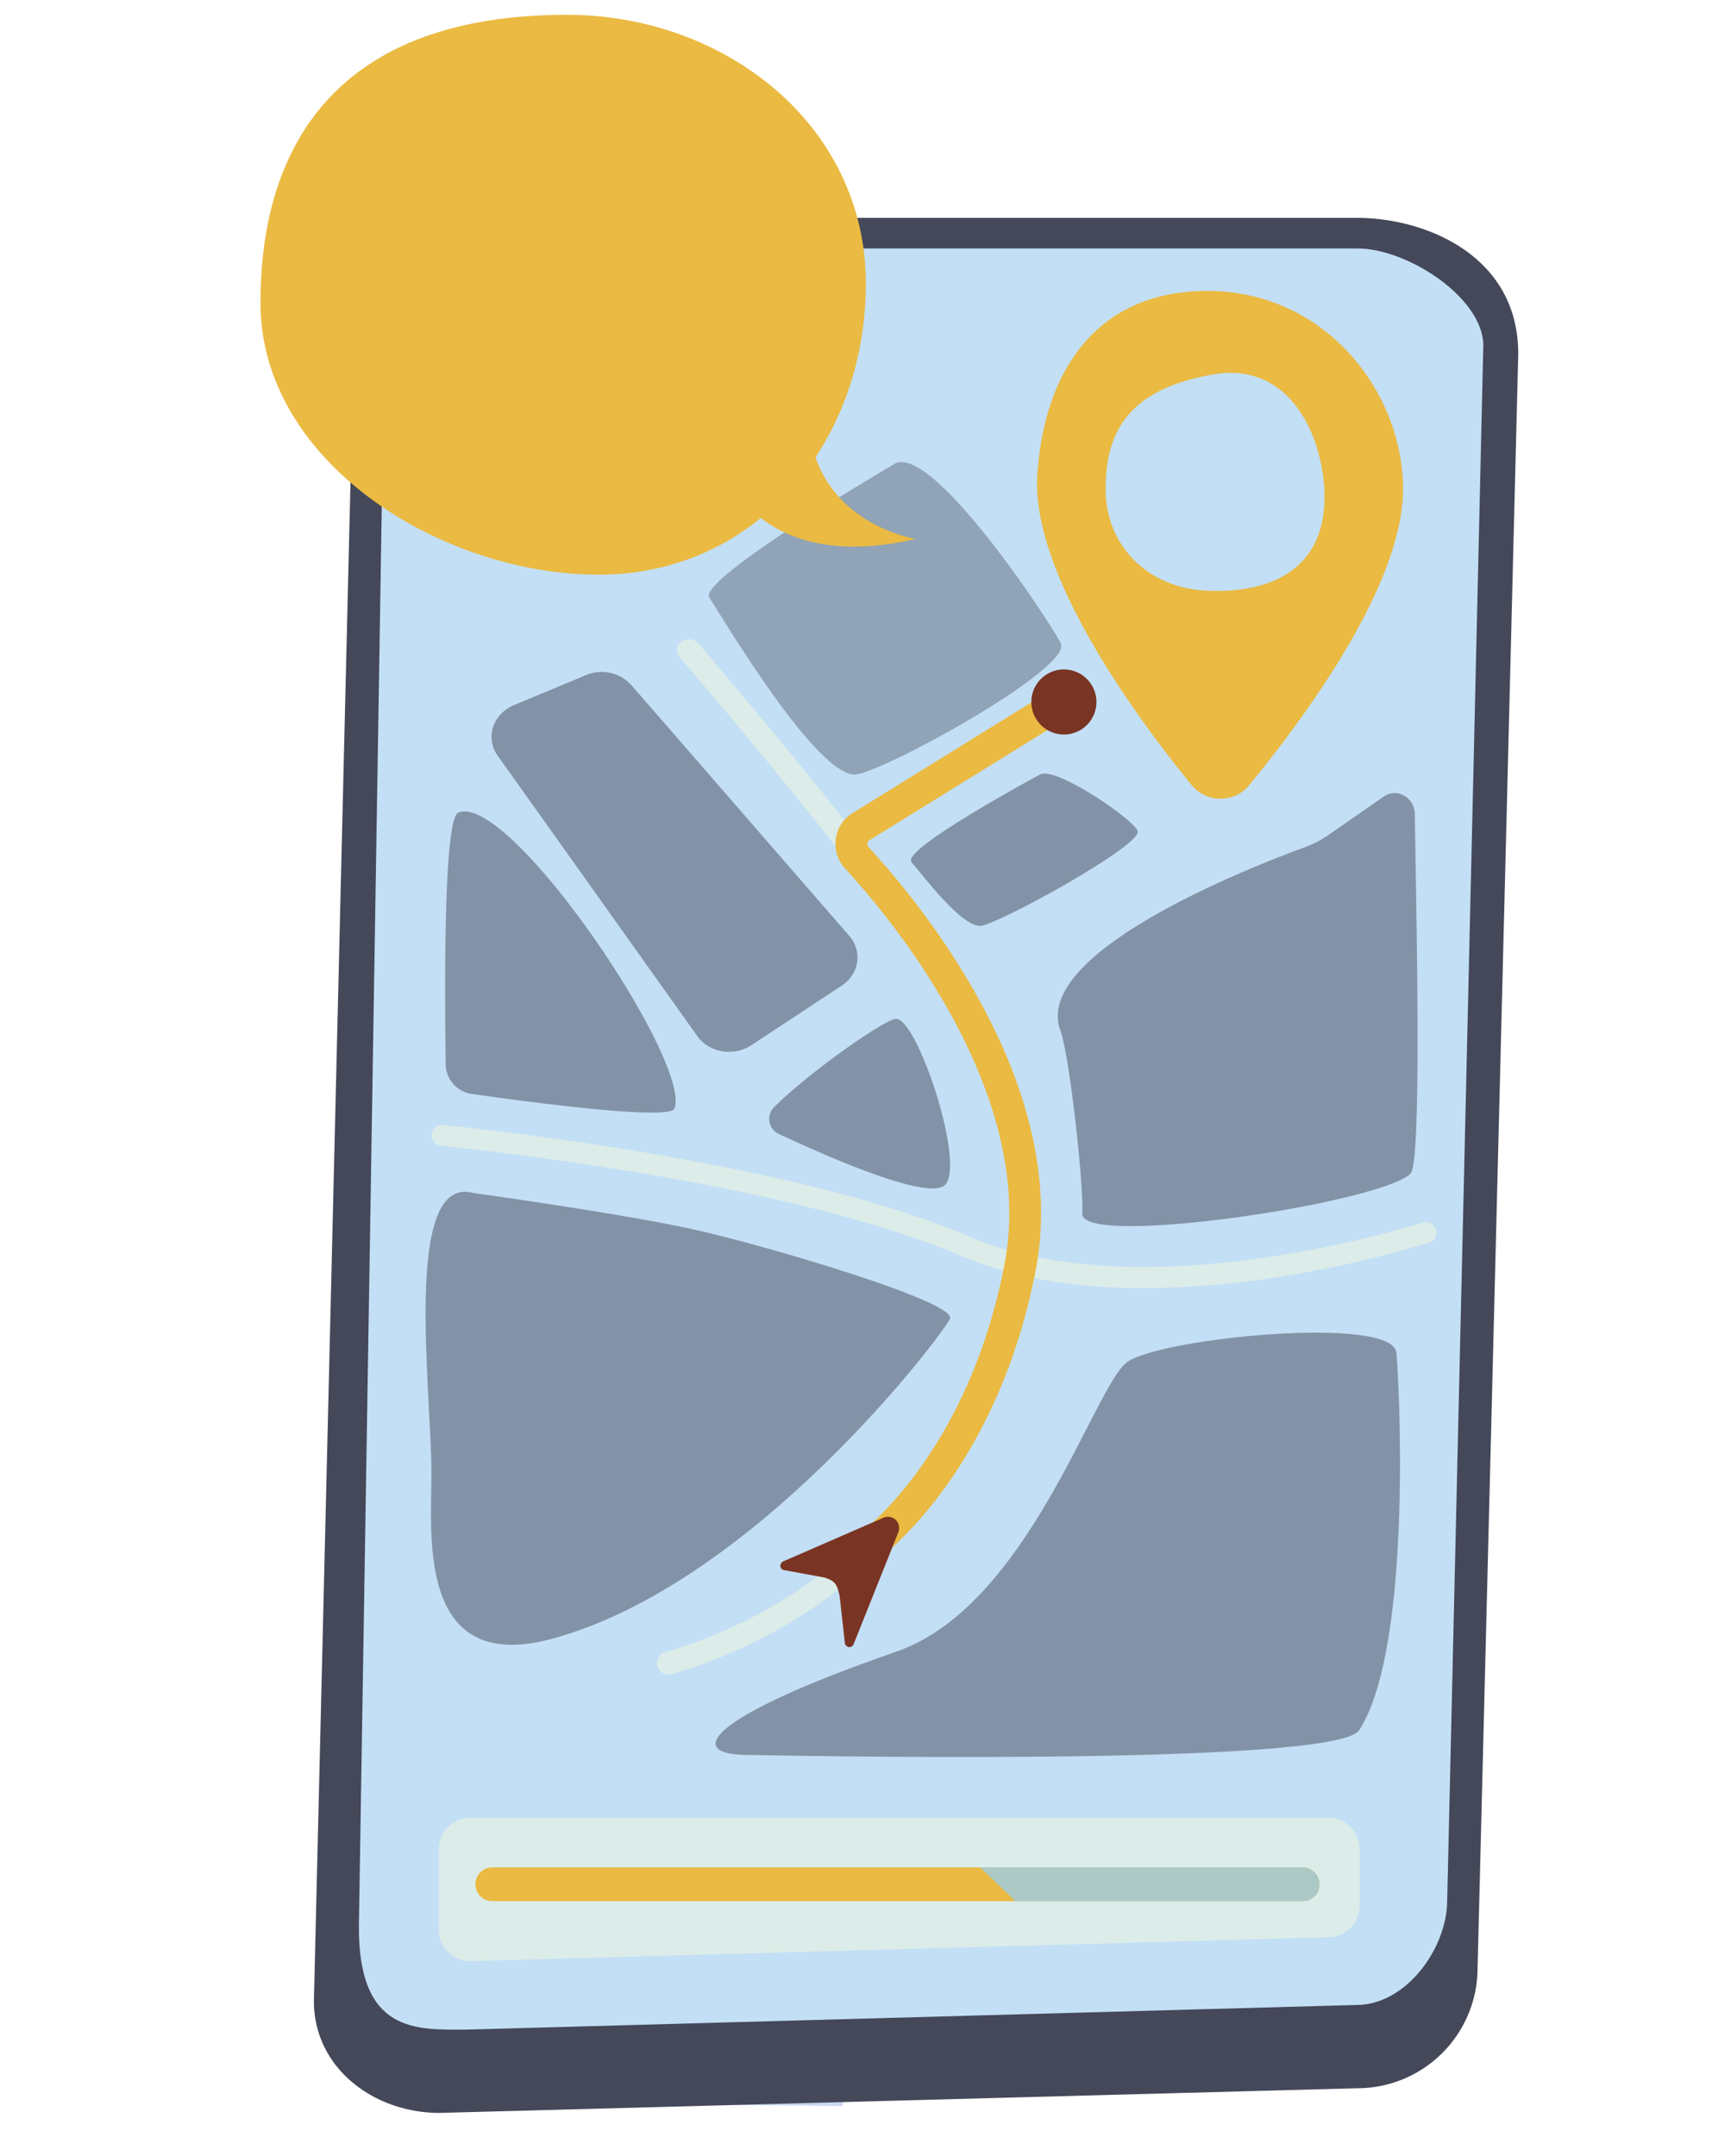 <svg id="Calque_1" data-name="Calque 1" xmlns="http://www.w3.org/2000/svg" viewBox="0 0 870.6 1092.54"><defs><style>.cls-1{opacity:0.5;}.cls-2{fill:#91b3df;}.cls-3{fill:#c2c78f;}.cls-4{fill:#dbece9;}.cls-5{fill:#444859;}.cls-6{fill:#c3dff5;}.cls-7{opacity:0.4;}.cls-8{fill:#eaba42;}.cls-9{fill:#acc9c6;}.cls-10{fill:#7a3423;}</style></defs><g id="Calque_2" data-name="Calque 2"><g id="Calque_1-2" data-name="Calque 1-2"><g class="cls-1"><polygon class="cls-2" points="432.68 507.4 432.68 508.6 426.98 1067.1 417.48 1067 366.07 1066.5 333.18 1066.2 279.18 1065.7 282.98 821.6 287.38 539.8 432.68 507.4"/></g><path class="cls-3" d="M268.17,366.3c81.5-13.6,114.2-44.8,115.6-46.1l-4.2-4.3c-.3.3-32.9,31.2-112.3,44.5Z"/><path class="cls-3" d="M224.17,415.6c30.9-16.4,53.1-54.2,64.1-109.4a400.78,400.78,0,0,0,7.5-78.8l-6,.1c0,1.4,2.7,145.1-68.4,182.7Z"/><polygon class="cls-4" points="730.08 541.2 708.17 538.2 706.98 496.7 730.08 495.2 730.08 541.2"/><polygon class="cls-4" points="730.08 847.3 708.17 844.3 706.98 802.8 730.08 801.3 730.08 847.3"/><polygon class="cls-4" points="688.88 756.3 667.08 753.3 665.88 711.8 688.88 710.3 688.88 756.3"/><polygon class="cls-4" points="215.47 501.2 193.57 498.2 192.38 456.7 215.47 455.2 215.47 501.2"/><path class="cls-5" d="M687.87,1058.1l-465.1,12.5c-33.6,0-63.7-23-63.7-56.6l20.3-842.7a61,61,0,0,1,60.9-60.9h447.6c33.6,0,81.5,18.5,81.5,68.9l-20.6,817.8a61,61,0,0,1-60.9,61Z"/><path class="cls-6" d="M688.07,125.9H240.17c-25,0-45.3,19.7-45.3,44l-13,805.5c-.5,55.1,29.2,53,54.2,53l451.4-12.5c25,0,45.9-28.7,45.9-53l18.3-787.8c0-24.3-38.6-49.2-63.6-49.2Z"/><path class="cls-4" d="M525.47,614.5c-.3,29.7-6.9,59.5-19.6,88.5-30.6,69.9-92.5,124.2-165.5,145.3a4.4,4.4,0,0,1-1.6.2,6,6,0,0,1-5.9-5.8,5.79,5.79,0,0,1,4.2-5.6c69.7-20.1,128.8-72,158.1-138.8,12.1-27.6,18.3-55.8,18.6-83.9.3-29.3-5.9-56.9-18.6-82.1-22.7-45.2-92-130.6-150.8-199.4a5.38,5.38,0,0,1,.6-7.6c.3-.2.5-.4.8-.6h0a6.72,6.72,0,0,1,8.2,1.4c4.3,5,8.6,10.1,12.9,15.2,74.2,87.7,120.8,150.2,138.7,185.8C519.17,553.9,525.77,583.3,525.47,614.5Z"/><path class="cls-4" d="M579.57,652.7c-36.1,0-67.2-5.5-92.9-16.5-83.6-35.7-233.4-52.6-263.2-55.6a5.43,5.43,0,0,1-4.8-5.8h0a5.36,5.36,0,0,1,5.8-4.8h.1c30.3,3.1,181.4,20.1,266.3,56.4,81.9,35,204.2,1,230.2-6.9a5.36,5.36,0,0,1,6.6,3.4h0a5.49,5.49,0,0,1-3.3,6.8h-.2a584.9,584.9,0,0,1-79.7,17.9A455.38,455.38,0,0,1,579.57,652.7Z"/><g class="cls-1"><path class="cls-5" d="M392.27,561a8.42,8.42,0,0,0,.1,12,7.76,7.76,0,0,0,2.4,1.6c21.5,10.1,75.2,34.1,84,25.9,11-10.2-14.6-86.8-25.2-84.2C445.27,518.3,407.57,545.5,392.27,561Z"/></g><g class="cls-1"><path class="cls-5" d="M673.47,422.9a55.06,55.06,0,0,1-12.5,6.5c-28.2,10.3-138.3,53.5-123.6,92.8,4.3,11.4,11.7,75.5,11.1,92.8s150.5-5.2,166.3-20.3c5.9-5.7,2.9-132.4,2.2-182-.1-8.7-9.1-13.8-15.9-9Z"/></g><g class="cls-1"><path class="cls-5" d="M380.77,529.6l45.8-30.2c8.9-5.9,10.6-17.3,3.8-25.2L320,347.2a20.31,20.31,0,0,0-23.1-5.1l-36.5,15.2c-10.7,4.5-14.6,16.6-8.2,25.6l101.1,142C359.27,533.4,371.77,535.5,380.77,529.6Z"/></g><g class="cls-1"><path class="cls-5" d="M225.87,539.3a15.36,15.36,0,0,0,13.2,15c29.7,4.2,100.2,13.6,102.7,7.4,9-23.1-83.3-160.3-109.5-150C224.57,414.7,225.37,504.9,225.87,539.3Z"/></g><g class="cls-7"><path class="cls-5" d="M452.57,235.5s-99.2,58-93.1,67.3,56,93.7,75.1,89.5,109-54.3,103-66.3S470.47,221.9,452.57,235.5Z"/></g><g class="cls-1"><path class="cls-5" d="M527.07,392.4s-70.7,38-65.2,44.4,25.8,33.5,35.3,32.3,82.7-41.4,79.31-48.2S534.67,388.2,527.07,392.4Z"/></g><g class="cls-1"><path class="cls-5" d="M240,604.5s74.7,10.3,111.3,18.4,134,36.9,130.1,45.3-99.5,134.9-202.2,162.3c-68.4,18.2-60.5-53.8-60.59-84.3C218.57,703.8,204,594.6,240,604.5Z"/></g><g class="cls-1"><path class="cls-5" d="M379.07,889.2s297.5,6.5,309.7-12.5c28-43.4,19.81-184.6,18.81-191.5-2.5-19-120.91-7.1-136.6,5.1-16.9,13.1-50,123.5-116.81,146.6C356,870.9,347.37,889.3,379.07,889.2Z"/></g><path class="cls-4" d="M673.47,981.6l-434.8,12.1a15.88,15.88,0,0,1-16.3-15.5V936.9a15.88,15.88,0,0,1,15.9-15.9h434.8A15.88,15.88,0,0,1,689,936.9h0v28.8A16.06,16.06,0,0,1,673.47,981.6Z"/><path class="cls-8" d="M668.67,954.8a8.51,8.51,0,0,1-8.6,8.5H249.47a8.55,8.55,0,0,1,0-17.1h410.6A8.66,8.66,0,0,1,668.67,954.8Z"/><path class="cls-9" d="M668.67,954.8a8.51,8.51,0,0,1-8.6,8.5H514.57l-17.9-17.1h163.4A8.66,8.66,0,0,1,668.67,954.8Z"/><path class="cls-8" d="M430.07,799.8a8.08,8.08,0,0,1-4.2-15c.1-.1,15.9-9.9,33.9-32.4,16.6-20.8,38.7-57,49.2-111.5,7.1-36.6-1.1-77.5-24.3-121.6-19.1-36.3-43.5-65.2-56.4-79.2a18.39,18.39,0,0,1,3.9-28.2l103.4-64a8.1,8.1,0,0,1,8.5,13.8l-103.4,64a2.49,2.49,0,0,0-1.1,1.6,2.21,2.21,0,0,0,.6,1.9c13.4,14.6,38.8,44.6,58.8,82.6,25,47.4,33.6,91.9,25.8,132.2-11.3,58.2-35.1,96.9-53.1,119.2-19.8,24.4-36.9,35-37.59,35.4A7,7,0,0,1,430.07,799.8Z"/><circle class="cls-10" cx="539.13" cy="355.69" r="16.5"/><path class="cls-8" d="M605.27,147.6c-51.1,3.1-76.1,41.6-79.6,92.7-3.5,50.6,51.1,124.3,78.1,157.4a18.91,18.91,0,0,0,26.6,2.8,21.28,21.28,0,0,0,2.6-2.6c26.1-31.7,78-100.6,78-150C711,196.7,668.77,143.8,605.27,147.6Zm6.5,151.7c-29.5-1.2-51.5-22.2-51.5-51.7s12.4-50.7,54.8-57.9c36.2-6.2,53.6,26.8,55.9,56.2C673.77,281.7,652.27,301,611.77,299.3Z"/><path class="cls-10" d="M396.77,791.2l51-22.2a5.66,5.66,0,0,1,7.4,2.9,6.08,6.08,0,0,1,.1,4.4l-22.7,56.8a2.28,2.28,0,0,1-3,1.3,2.48,2.48,0,0,1-1.4-1.6l-2.7-24.3c-1.4-5.8-2.1-7.4-7.8-9.2L397,795.5a2.19,2.19,0,0,1-1.4-2.9A2.76,2.76,0,0,1,396.77,791.2Z"/><path class="cls-8" d="M438.77,143.7c0-80.6-71.7-136.2-151.5-136.2C171.67,7.5,132,72.8,132,153.5s91.6,137.7,171.4,137.7S438.77,224.3,438.77,143.7Z"/><path class="cls-8" d="M464,273.1s-50.5-7.9-54.2-58.6l-39.69,29.3S389.07,290.4,464,273.1Z"/></g></g></svg>